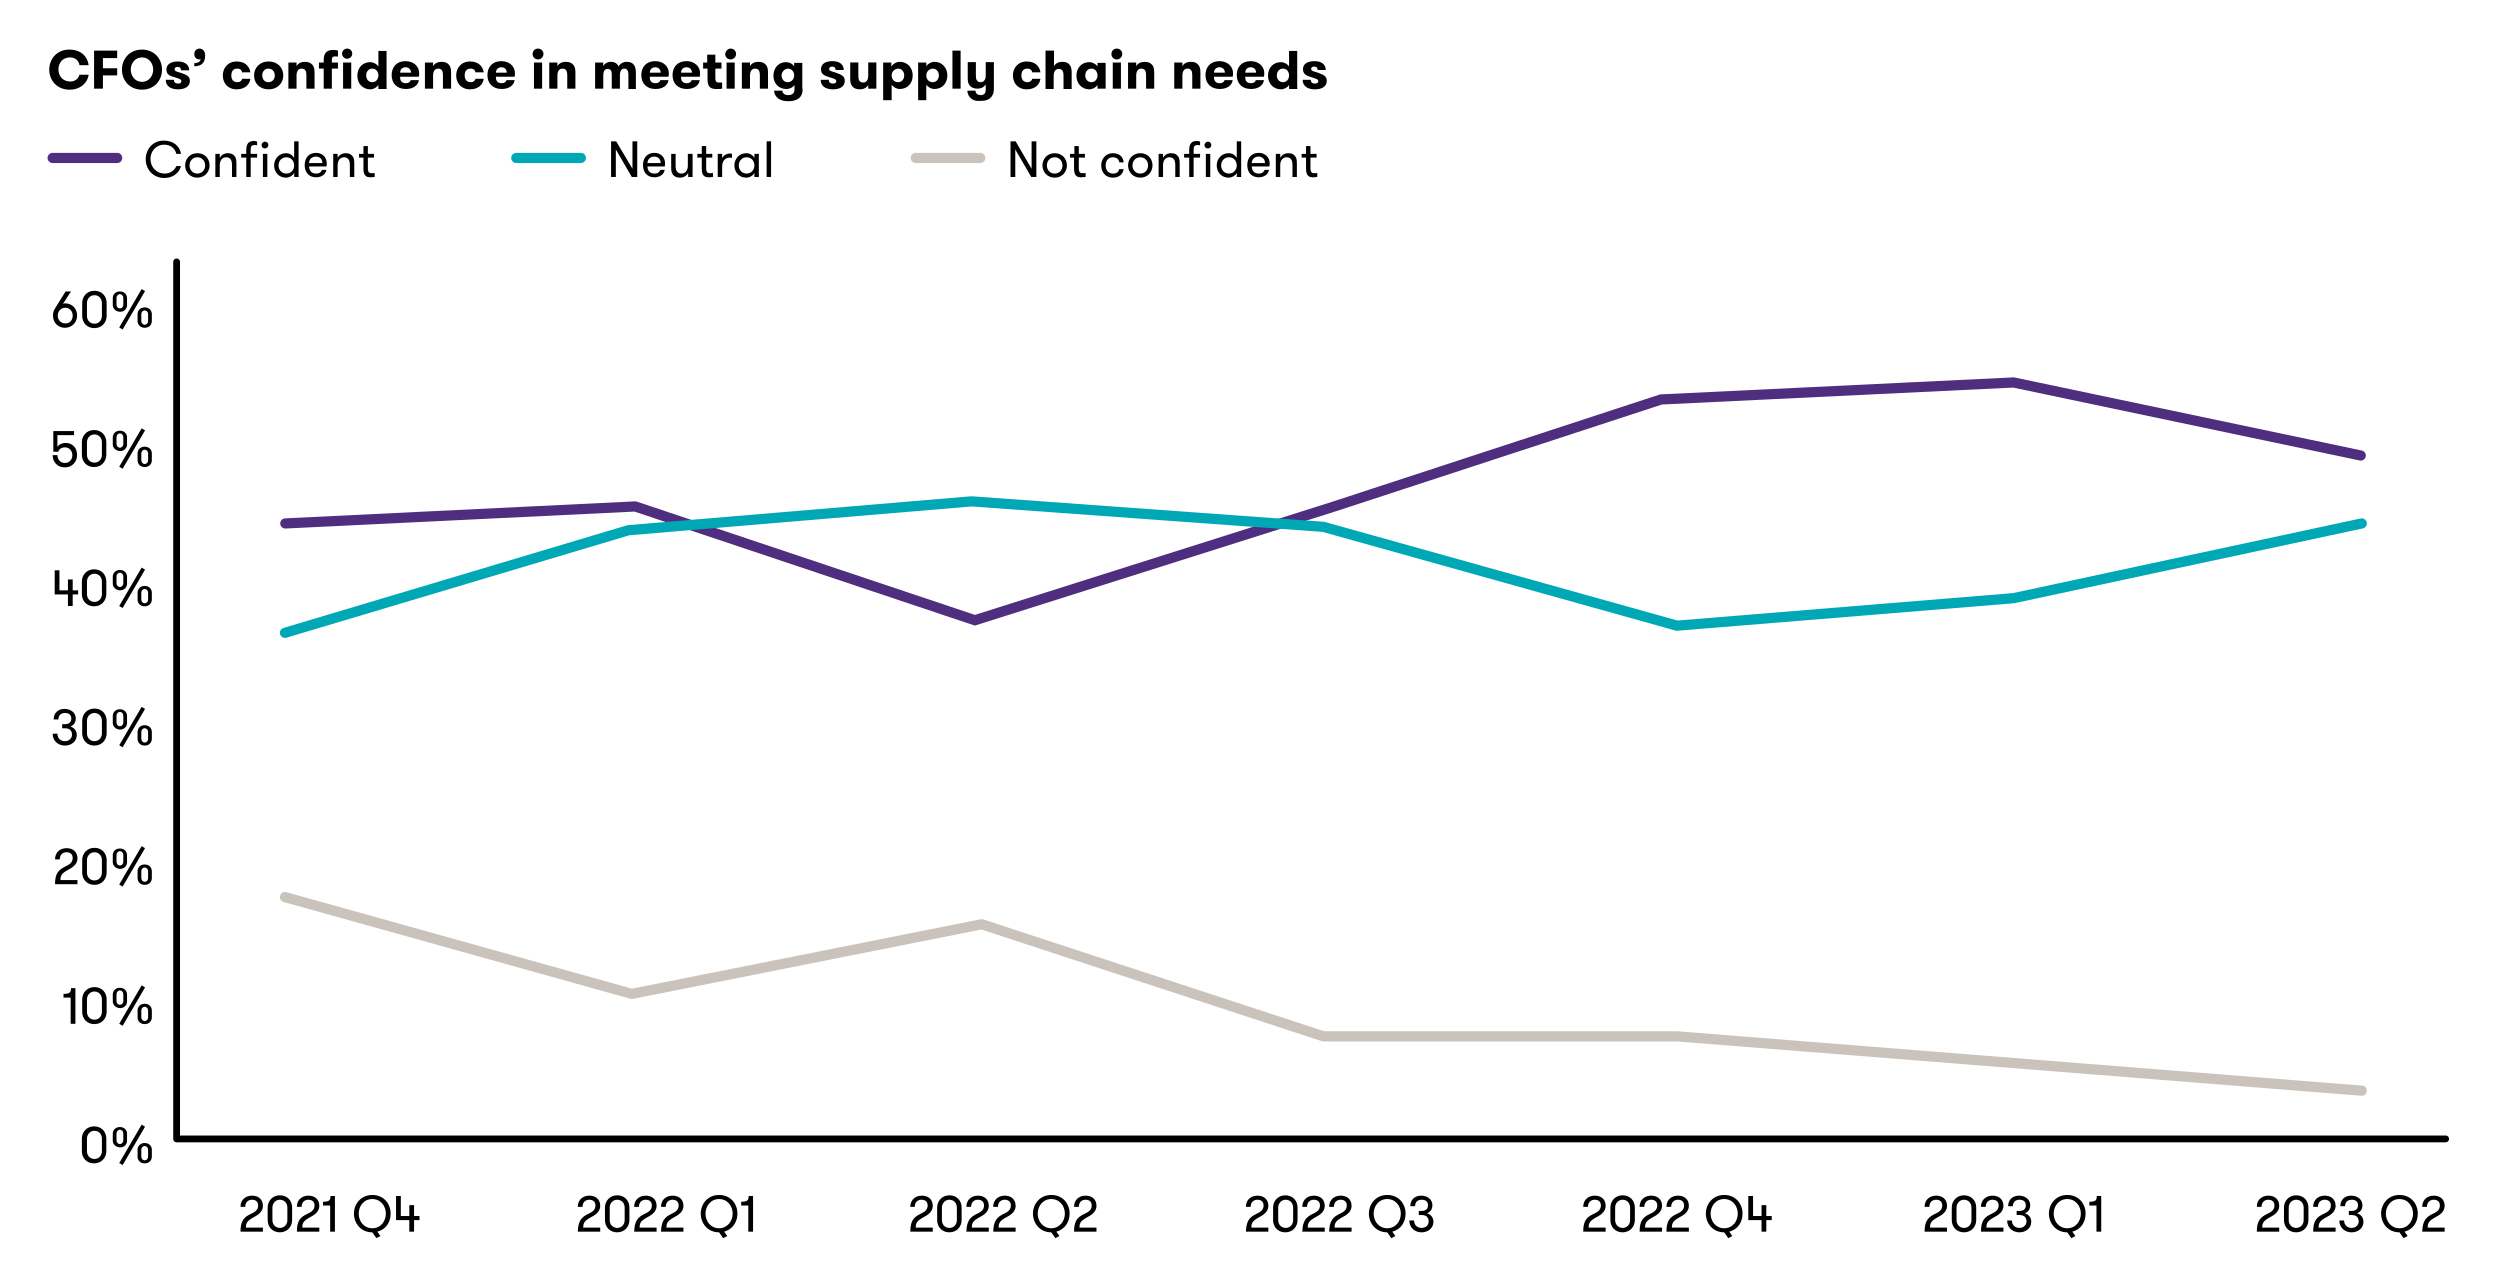 <?xml version="1.0" encoding="utf-8"?>
<!-- Generator: Adobe Illustrator 27.7.0, SVG Export Plug-In . SVG Version: 6.00 Build 0)  -->
<svg version="1.1" id="Layer_1" xmlns="http://www.w3.org/2000/svg" xmlns:xlink="http://www.w3.org/1999/xlink" x="0px" y="0px"
	 viewBox="0 0 736 379" style="enable-background:new 0 0 736 379;" xml:space="preserve">
<style type="text/css">
	.st0{fill:none;stroke:#000000;stroke-width:2;stroke-linecap:round;}
	.st1{fill:none;stroke:#4F2D7F;stroke-width:3;stroke-linecap:round;}
	.st2{fill:none;stroke:#00A7B5;stroke-width:3;stroke-linecap:round;}
	.st3{fill:none;stroke:#CAC3BC;stroke-width:3;stroke-linecap:round;}
</style>
<g>
	<g>
		<path d="M26.1,22.1c-0.4,2.4-2.5,4.3-5.6,4.3c-3.8,0-6-2.8-6-5.9c0-3.1,2.2-5.9,5.9-5.9c3.5,0,5.4,2.1,5.7,4.6h-2.7
			c-0.2-1.3-1.2-2.3-2.8-2.3c-2.2,0-3.4,1.7-3.4,3.5c0,2,1.3,3.6,3.5,3.6c1.3,0,2.4-0.8,2.7-2H26.1z"/>
		<path d="M30.3,17.1v3h4.2v2.1h-4.2v3.9h-2.6V14.9h6.8v2.2H30.3z"/>
		<path d="M35.9,20.5c0-3.1,2.2-5.9,5.9-5.9c3.7,0,5.9,2.8,5.9,5.9s-2.2,5.9-5.9,5.9C38.1,26.4,35.9,23.6,35.9,20.5z M45.1,20.5
			c0-1.8-1.2-3.6-3.3-3.6c-2,0-3.3,1.7-3.3,3.6c0,1.8,1.2,3.6,3.3,3.6C43.9,24.1,45.1,22.3,45.1,20.5z"/>
		<path d="M55.9,23.8c0,1.8-1.6,2.5-3.5,2.5c-2.2,0-3.6-1-3.6-2.8h2.4c0,0.8,0.5,1.1,1.2,1.1c0.6,0,1-0.2,1-0.7
			c0-0.6-0.6-0.7-2.1-1.2C50.1,22.4,49,22,49,20.5c0-1.6,1.3-2.4,3.4-2.4c2.2,0,3.3,1.1,3.3,2.6h-2.4c0-0.6-0.3-1-1-1
			c-0.5,0-0.9,0.2-0.9,0.7c0,0.6,0.7,0.7,2,1.1C54.7,22,55.9,22.3,55.9,23.8z"/>
		<path d="M58.7,14.3c1,0,1.7,0.8,1.7,2c0,2.3-1.2,3.2-3.2,3.2v-0.9c0.7,0,1.1-0.2,1.4-0.4c0.3-0.2,0.4-0.5,0.5-0.8
			c0,0-0.2,0.1-0.4,0.1c-0.9,0-1.5-0.7-1.5-1.5C57.2,14.9,57.9,14.3,58.7,14.3z"/>
		<path d="M71.3,21.4c-0.1-0.7-0.5-1.2-1.5-1.2c-1.2,0-1.7,0.9-1.7,2c0,1.1,0.5,2,1.8,2c0.8,0,1.2-0.4,1.4-1h2.4
			c-0.2,1.7-1.6,3.1-4,3.1c-2.7,0-4.1-1.9-4.1-4.1c0-2.1,1.4-4.1,4.1-4.1c2.6,0,3.8,1.6,4,3.2H71.3z"/>
		<path d="M74.8,22.2c0-2.2,1.6-4.1,4.3-4.1c2.7,0,4.3,1.9,4.3,4.1s-1.6,4.1-4.3,4.1C76.4,26.3,74.8,24.5,74.8,22.2z M80.9,22.2
			c0-1.1-0.7-2-1.9-2c-1.1,0-1.8,0.9-1.8,2c0,1.1,0.7,2,1.8,2C80.2,24.2,80.9,23.3,80.9,22.2z"/>
		<path d="M84.9,18.4h2.4v1.1c0.4-0.8,1.3-1.3,2.5-1.3c1,0,1.7,0.3,2.2,0.9c0.5,0.6,0.6,1.3,0.6,2.4v4.6h-2.4v-4
			c0-1.1-0.3-1.9-1.4-1.9c-1,0-1.5,0.8-1.5,2v3.9h-2.4V18.4z"/>
		<path d="M99.5,16.7c-0.3-0.1-0.5-0.1-0.8-0.1c-0.5,0-1,0.1-1,1v0.8h1.8v1.8h-1.8v5.9h-2.4v-5.9h-1.4v-1.8h1.4v-0.7
			c0-2.8,1.7-3,2.9-3c0.6,0,1.1,0.1,1.3,0.2V16.7z M102.2,14.3c0.9,0,1.5,0.7,1.5,1.5c0,0.8-0.7,1.5-1.5,1.5c-0.8,0-1.5-0.7-1.5-1.5
			C100.7,15,101.4,14.3,102.2,14.3z M101,18.4h2.4v7.7H101V18.4z"/>
	</g>
	<g>
		<path d="M111.4,25c-0.4,0.7-1.4,1.3-2.4,1.3c-2.2,0-3.8-1.7-3.8-4c0-2.3,1.5-4,3.8-4c1,0,2,0.6,2.4,1.3v-4.6h2.4v11.2h-2.4V25z
			 M111.4,22.2c0-1.1-0.7-2-1.8-2s-1.8,0.9-1.8,2c0,1.1,0.7,2,1.8,2S111.4,23.3,111.4,22.2z"/>
		<path d="M117.8,22.8c0,0.9,0.4,1.7,1.7,1.7c0.8,0,1.3-0.4,1.4-0.9h2.4c-0.2,1.5-1.6,2.6-3.8,2.6c-2.7,0-4.2-1.7-4.2-4.1
			c0-2.3,1.4-4.1,4.1-4.1c2.4,0,4,1.6,4,3.5c0,0.3,0,0.7-0.1,1.1H117.8z M117.8,21.4h3.2c0-1-0.7-1.6-1.6-1.6
			C118.5,19.8,117.8,20.4,117.8,21.4z"/>
		<path d="M125.1,18.4h2.4v1.1c0.4-0.8,1.3-1.3,2.5-1.3c1,0,1.7,0.3,2.2,0.9c0.5,0.6,0.6,1.3,0.6,2.4v4.6h-2.4v-4
			c0-1.1-0.3-1.9-1.4-1.9c-1,0-1.5,0.8-1.5,2v3.9h-2.4V18.4z"/>
		<path d="M140,21.4c-0.1-0.7-0.5-1.2-1.5-1.2c-1.2,0-1.7,0.9-1.7,2c0,1.1,0.5,2,1.8,2c0.8,0,1.2-0.4,1.4-1h2.4
			c-0.2,1.7-1.6,3.1-4,3.1c-2.7,0-4.1-1.9-4.1-4.1c0-2.1,1.4-4.1,4.1-4.1c2.6,0,3.8,1.6,4,3.2H140z"/>
		<path d="M146,22.8c0,0.9,0.4,1.7,1.7,1.7c0.8,0,1.3-0.4,1.4-0.9h2.4c-0.2,1.5-1.6,2.6-3.8,2.6c-2.7,0-4.2-1.7-4.2-4.1
			c0-2.3,1.4-4.1,4.1-4.1c2.4,0,4,1.6,4,3.5c0,0.3,0,0.7-0.1,1.1H146z M146,21.4h3.2c0-1-0.7-1.6-1.6-1.6
			C146.7,19.8,146,20.4,146,21.4z"/>
		<path d="M158.4,14.3c0.9,0,1.6,0.7,1.6,1.6c0,0.8-0.7,1.6-1.6,1.6c-0.9,0-1.6-0.7-1.6-1.6C156.8,15,157.5,14.3,158.4,14.3z
			 M157.2,18.4h2.4v7.7h-2.4V18.4z"/>
		<path d="M161.7,18.4h2.4v1.1c0.4-0.8,1.3-1.3,2.5-1.3c1,0,1.7,0.3,2.2,0.9c0.5,0.6,0.6,1.3,0.6,2.4v4.6H167v-4
			c0-1.1-0.3-1.9-1.4-1.9c-1,0-1.5,0.8-1.5,2v3.9h-2.4V18.4z"/>
		<path d="M185,26.1v-4.2c0-1-0.4-1.7-1.2-1.7c-0.7,0-1.3,0.5-1.3,2v3.9h-2.4v-4.2c0-1-0.3-1.6-1.2-1.6c-0.8,0-1.3,0.5-1.3,2v3.8
			h-2.4v-7.7h2.4v1.1c0.3-0.7,1.2-1.3,2.2-1.3c1.3,0,2,0.6,2.3,1.4c0.4-0.8,1.3-1.4,2.4-1.4c2.2,0,2.7,1.5,2.7,3.2v4.8H185z"/>
		<path d="M191.3,22.8c0,0.9,0.4,1.7,1.7,1.7c0.8,0,1.3-0.4,1.4-0.9h2.4c-0.2,1.5-1.6,2.6-3.8,2.6c-2.7,0-4.2-1.7-4.2-4.1
			c0-2.3,1.4-4.1,4.1-4.1c2.4,0,4,1.6,4,3.5c0,0.3,0,0.7-0.1,1.1H191.3z M191.3,21.4h3.2c0-1-0.7-1.6-1.6-1.6
			C192,19.8,191.3,20.4,191.3,21.4z"/>
		<path d="M200.5,22.8c0,0.9,0.4,1.7,1.7,1.7c0.8,0,1.3-0.4,1.4-0.9h2.4c-0.2,1.5-1.6,2.6-3.8,2.6c-2.7,0-4.2-1.7-4.2-4.1
			c0-2.3,1.4-4.1,4.1-4.1c2.4,0,4,1.6,4,3.5c0,0.3,0,0.7-0.1,1.1H200.5z M200.5,21.4h3.2c0-1-0.7-1.6-1.6-1.6
			C201.2,19.8,200.5,20.4,200.5,21.4z"/>
		<path d="M212.6,26.1c-0.4,0.1-0.9,0.1-1.6,0.1c-1.2,0-2.7-0.1-2.7-2.7v-3.3H207v-1.8h1.2v-2.3h2.4v2.3h1.8v1.8h-1.8V23
			c0,1.1,0.4,1.3,1.1,1.3c0.3,0,0.7,0,0.9,0V26.1z"/>
		<path d="M215.1,14.3c0.9,0,1.6,0.7,1.6,1.6c0,0.8-0.7,1.6-1.6,1.6c-0.9,0-1.6-0.7-1.6-1.6C213.6,15,214.3,14.3,215.1,14.3z
			 M213.9,18.4h2.4v7.7h-2.4V18.4z"/>
		<path d="M218.4,18.4h2.4v1.1c0.4-0.8,1.3-1.3,2.5-1.3c1,0,1.7,0.3,2.2,0.9c0.5,0.6,0.6,1.3,0.6,2.4v4.6h-2.4v-4
			c0-1.1-0.3-1.9-1.4-1.9c-1,0-1.5,0.8-1.5,2v3.9h-2.4V18.4z"/>
		<path d="M236.3,26.1c0,1.4-0.4,2.3-1.2,2.9c-0.7,0.5-1.7,0.8-3.1,0.8c-1.4,0-2.4-0.4-3-0.9c-0.7-0.6-1.1-1.4-1.1-2.2h2.4
			c0.1,0.7,0.6,1.3,1.7,1.3c1.2,0,1.9-0.5,1.9-1.7v-1.3c-0.4,0.7-1.4,1.2-2.4,1.2c-2.2,0-3.8-1.6-3.8-3.9c0-2.3,1.5-4,3.7-4
			c1,0,2,0.5,2.4,1.3v-1.1h2.4V26.1z M230.1,22.2c0,1.1,0.7,2,1.8,2c1.1,0,1.9-0.9,1.9-2c0-1.1-0.7-2-1.9-2
			C230.9,20.3,230.1,21.2,230.1,22.2z"/>
		<path d="M248.7,23.8c0,1.8-1.6,2.5-3.5,2.5c-2.2,0-3.6-1-3.6-2.8h2.4c0,0.8,0.5,1.1,1.2,1.1c0.6,0,1-0.2,1-0.7
			c0-0.6-0.6-0.7-2.1-1.2c-1.3-0.4-2.4-0.8-2.4-2.3c0-1.6,1.3-2.4,3.4-2.4c2.2,0,3.3,1.1,3.3,2.6h-2.4c0-0.6-0.3-1-1-1
			c-0.5,0-0.9,0.2-0.9,0.7c0,0.6,0.7,0.7,2,1.1C247.6,22,248.7,22.3,248.7,23.8z"/>
		<path d="M258,18.4v7.7h-2.4V25c-0.4,0.8-1.3,1.3-2.5,1.3c-1,0-1.7-0.3-2.2-0.9c-0.5-0.6-0.6-1.3-0.6-2.4v-4.6h2.4v4
			c0,1.1,0.3,1.9,1.4,1.9c1,0,1.5-0.8,1.5-2v-3.9H258z"/>
		<path d="M262.5,19.5c0.4-0.7,1.4-1.3,2.4-1.3c2.2,0,3.8,1.7,3.8,4c0,2.3-1.5,4-3.8,4c-1,0-2-0.6-2.4-1.3v4.6H260V18.4h2.4V19.5z
			 M262.5,22.2c0,1.1,0.7,2,1.9,2c1.1,0,1.8-0.9,1.8-2c0-1.1-0.7-2-1.8-2C263.2,20.3,262.5,21.2,262.5,22.2z"/>
		<path d="M272.7,19.5c0.4-0.7,1.4-1.3,2.4-1.3c2.2,0,3.8,1.7,3.8,4c0,2.3-1.5,4-3.8,4c-1,0-2-0.6-2.4-1.3v4.6h-2.4V18.4h2.4V19.5z
			 M272.7,22.2c0,1.1,0.7,2,1.9,2c1.1,0,1.8-0.9,1.8-2c0-1.1-0.7-2-1.8-2C273.4,20.3,272.7,21.2,272.7,22.2z"/>
		<path d="M280.4,14.9h2.4v11.2h-2.4V14.9z"/>
		<path d="M285.9,29c-0.6-0.5-1.1-1.3-1.1-2.3h2.4c0,0.9,0.7,1.3,1.5,1.3c0.9,0,1.5-0.4,1.5-1.6v-1.6c-0.4,0.8-1.3,1.3-2.5,1.3
			c-1,0-1.8-0.4-2.2-0.9c-0.5-0.6-0.6-1.3-0.6-2.4v-4.5h2.4v4c0,1.1,0.3,1.9,1.4,1.9c1,0,1.5-0.8,1.5-2v-3.9h2.4v7.9
			c0,1.2-0.4,2.1-1.1,2.7c-0.7,0.6-1.6,0.8-2.9,0.8C287.5,29.8,286.6,29.6,285.9,29z"/>
		<path d="M303.9,21.4c-0.1-0.7-0.5-1.2-1.5-1.2c-1.2,0-1.7,0.9-1.7,2c0,1.1,0.5,2,1.8,2c0.8,0,1.2-0.4,1.4-1h2.4
			c-0.2,1.7-1.6,3.1-4,3.1c-2.7,0-4.1-1.9-4.1-4.1c0-2.1,1.4-4.1,4.1-4.1c2.6,0,3.8,1.6,4,3.2H303.9z"/>
		<path d="M307.9,14.9h2.4v4.6c0.4-0.8,1.3-1.3,2.5-1.3c1,0,1.7,0.3,2.1,0.9c0.5,0.6,0.6,1.4,0.6,2.5v4.6h-2.4v-4
			c0-1.1-0.3-1.9-1.4-1.9c-1,0-1.5,0.8-1.5,2v3.9h-2.4V14.9z"/>
		<path d="M325.5,18.4v7.7h-2.4V25c-0.4,0.7-1.4,1.3-2.4,1.3c-2.2,0-3.8-1.7-3.8-4c0-2.3,1.5-4,3.8-4c1,0,2,0.6,2.4,1.3v-1.1H325.5z
			 M323.1,22.2c0-1.1-0.7-2-1.8-2s-1.8,0.9-1.8,2c0,1.1,0.7,2,1.8,2S323.1,23.3,323.1,22.2z"/>
		<path d="M328.8,14.3c0.9,0,1.6,0.7,1.6,1.6c0,0.8-0.7,1.6-1.6,1.6c-0.9,0-1.6-0.7-1.6-1.6C327.2,15,327.9,14.3,328.8,14.3z
			 M327.6,18.4h2.4v7.7h-2.4V18.4z"/>
		<path d="M332.1,18.4h2.4v1.1c0.4-0.8,1.3-1.3,2.5-1.3c1,0,1.7,0.3,2.2,0.9c0.5,0.6,0.6,1.3,0.6,2.4v4.6h-2.4v-4
			c0-1.1-0.3-1.9-1.4-1.9c-1,0-1.5,0.8-1.5,2v3.9h-2.4V18.4z"/>
		<path d="M345.7,18.4h2.4v1.1c0.4-0.8,1.3-1.3,2.5-1.3c1,0,1.7,0.3,2.2,0.9c0.5,0.6,0.6,1.3,0.6,2.4v4.6H351v-4
			c0-1.1-0.3-1.9-1.4-1.9c-1,0-1.5,0.8-1.5,2v3.9h-2.4V18.4z"/>
		<path d="M357.4,22.8c0,0.9,0.4,1.7,1.7,1.7c0.8,0,1.3-0.4,1.4-0.9h2.4c-0.2,1.5-1.6,2.6-3.8,2.6c-2.7,0-4.2-1.7-4.2-4.1
			c0-2.3,1.4-4.1,4.1-4.1c2.4,0,4,1.6,4,3.5c0,0.3,0,0.7-0.1,1.1H357.4z M357.4,21.4h3.2c0-1-0.7-1.6-1.6-1.6
			C358.1,19.8,357.4,20.4,357.4,21.4z"/>
		<path d="M366.6,22.8c0,0.9,0.4,1.7,1.7,1.7c0.8,0,1.3-0.4,1.4-0.9h2.4c-0.2,1.5-1.6,2.6-3.8,2.6c-2.7,0-4.2-1.7-4.2-4.1
			c0-2.3,1.4-4.1,4.1-4.1c2.4,0,4,1.6,4,3.5c0,0.3,0,0.7-0.1,1.1H366.6z M366.6,21.4h3.2c0-1-0.7-1.6-1.6-1.6
			C367.3,19.8,366.6,20.4,366.6,21.4z"/>
		<path d="M379.5,25c-0.4,0.7-1.4,1.3-2.4,1.3c-2.2,0-3.8-1.7-3.8-4c0-2.3,1.5-4,3.8-4c1,0,2,0.6,2.4,1.3v-4.6h2.4v11.2h-2.4V25z
			 M379.5,22.2c0-1.1-0.7-2-1.8-2s-1.8,0.9-1.8,2c0,1.1,0.7,2,1.8,2S379.5,23.3,379.5,22.2z"/>
		<path d="M390.6,23.8c0,1.8-1.6,2.5-3.5,2.5c-2.2,0-3.6-1-3.6-2.8h2.4c0,0.8,0.5,1.1,1.2,1.1c0.6,0,1-0.2,1-0.7
			c0-0.6-0.6-0.7-2.1-1.2c-1.3-0.4-2.4-0.8-2.4-2.3c0-1.6,1.3-2.4,3.4-2.4c2.2,0,3.3,1.1,3.3,2.6h-2.4c0-0.6-0.3-1-1-1
			c-0.5,0-0.9,0.2-0.9,0.7c0,0.6,0.7,0.7,2,1.1C389.5,22,390.6,22.3,390.6,23.8z"/>
	</g>
	<g>
		<path d="M53.3,48.9c-0.5,2-2.4,3.5-4.9,3.5c-3.4,0-5.5-2.6-5.5-5.5c0-2.9,2-5.5,5.3-5.5c3,0,4.7,1.7,5.1,3.9h-1.4
			c-0.3-1.5-1.6-2.7-3.5-2.7c-2.6,0-4.1,2-4.1,4.2c0,2.3,1.6,4.3,4.3,4.3c1.4,0,2.8-0.9,3.3-2.2H53.3z"/>
		<path d="M54.5,48.7c0-1.9,1.4-3.6,3.6-3.6c2.2,0,3.6,1.6,3.6,3.6c0,1.9-1.4,3.6-3.6,3.6C55.9,52.3,54.5,50.6,54.5,48.7z
			 M60.4,48.7c0-1.3-0.9-2.4-2.3-2.4c-1.4,0-2.3,1.1-2.3,2.4c0,1.3,0.9,2.4,2.3,2.4C59.5,51.1,60.4,50,60.4,48.7z"/>
		<path d="M63.4,45.3h1.3v1.2c0.4-0.8,1.2-1.4,2.4-1.4c0.9,0,1.6,0.3,2,0.9c0.4,0.5,0.5,1.1,0.5,2.1v4h-1.3v-3.6
			c0-1.3-0.5-2.2-1.7-2.2c-1.3,0-1.9,1.1-1.9,2.3v3.5h-1.3V45.3z"/>
		<path d="M75.8,42.8c-0.2-0.1-0.5-0.1-0.8-0.1c-0.6,0-1.2,0.1-1.2,1.3v1.3h1.9v1.1h-1.9v5.7h-1.3v-5.7h-1.5v-1.1h1.5v-1.2
			c0-2.5,1.5-2.6,2.3-2.6c0.4,0,0.7,0.1,0.9,0.2V42.8z M78,41.7c0.6,0,1,0.4,1,1c0,0.6-0.5,1-1,1c-0.6,0-1-0.4-1-1
			C77,42.2,77.5,41.7,78,41.7z M77.4,45.3h1.3v6.8h-1.3V45.3z"/>
	</g>
	<g>
		<path d="M86.6,50.9c-0.4,0.8-1.4,1.4-2.4,1.4c-2.1,0-3.5-1.6-3.5-3.6c0-1.9,1.4-3.6,3.5-3.6c1,0,1.9,0.5,2.4,1.4v-4.9h1.3v10.5
			h-1.3V50.9z M86.6,48.7c0-1.3-0.9-2.4-2.3-2.4c-1.4,0-2.3,1.1-2.3,2.4c0,1.3,0.9,2.4,2.3,2.4C85.7,51.1,86.6,50,86.6,48.7z"/>
		<path d="M91,49c0.1,1.2,0.6,2.1,2.1,2.1c1,0,1.5-0.5,1.7-1.1h1.3c-0.2,1.2-1.3,2.2-3,2.2c-2.3,0-3.4-1.6-3.4-3.6
			c0-2.1,1.2-3.6,3.4-3.6c1.8,0,3.1,1.3,3.1,3.1c0,0.2,0,0.5-0.1,0.9H91z M91,48h3.9c0-1.2-0.8-1.9-1.9-1.9C91.9,46.1,91,46.8,91,48
			z"/>
		<path d="M98.1,45.3h1.3v1.2c0.4-0.8,1.2-1.4,2.4-1.4c0.9,0,1.6,0.3,2,0.9c0.4,0.5,0.5,1.1,0.5,2.1v4h-1.3v-3.6
			c0-1.3-0.5-2.2-1.7-2.2c-1.3,0-1.9,1.1-1.9,2.3v3.5h-1.3V45.3z"/>
		<path d="M110.3,52.1c-0.3,0-0.7,0.1-1.2,0.1c-0.8,0-2.1-0.1-2.1-2.4v-3.4h-1.3v-1.1h1.3V43h1.3v2.3h1.8v1.1h-1.8v3.1
			c0,1.3,0.5,1.5,1.1,1.5c0.3,0,0.7,0,0.9-0.1V52.1z"/>
	</g>
	<g>
		<path d="M186.2,49.7v-8.1h1.4v10.5H186l-4.7-8.1v8.1h-1.4V41.6h1.5L186.2,49.7z"/>
		<path d="M190.6,49c0.1,1.2,0.6,2.1,2.1,2.1c1,0,1.5-0.5,1.7-1.1h1.3c-0.2,1.2-1.3,2.2-3,2.2c-2.3,0-3.4-1.6-3.4-3.6
			c0-2.1,1.2-3.6,3.4-3.6c1.8,0,3.1,1.3,3.1,3.1c0,0.2,0,0.5-0.1,0.9H190.6z M190.6,48h3.9c0-1.2-0.8-1.9-1.9-1.9
			C191.5,46.1,190.7,46.8,190.6,48z"/>
		<path d="M203.9,45.3v6.8h-1.3v-1.2c-0.4,0.8-1.3,1.4-2.4,1.4c-0.9,0-1.7-0.3-2.1-0.9c-0.4-0.5-0.5-1.1-0.5-2.1v-4h1.3v3.6
			c0,1.3,0.5,2.2,1.7,2.2c1.3,0,1.9-1.1,1.9-2.3v-3.5H203.9z"/>
		<path d="M209.9,52.1c-0.3,0-0.7,0.1-1.2,0.1c-0.8,0-2.1-0.1-2.1-2.4v-3.4h-1.3v-1.1h1.3V43h1.3v2.3h1.8v1.1h-1.8v3.1
			c0,1.3,0.5,1.5,1.1,1.5c0.3,0,0.7,0,0.9-0.1V52.1z"/>
		<path d="M215.5,46.5c-0.3-0.1-0.4-0.1-0.6-0.1c-1.5,0-2.3,1.1-2.3,2.7v3h-1.3v-6.8h1.3v1.3c0.4-0.9,1.3-1.4,2.3-1.4
			c0.3,0,0.5,0,0.6,0.1V46.5z"/>
		<path d="M223.4,45.3v6.8h-1.3v-1.2c-0.4,0.8-1.4,1.4-2.4,1.4c-2.1,0-3.5-1.6-3.5-3.6c0-1.9,1.4-3.6,3.5-3.6c1,0,1.9,0.5,2.4,1.4
			v-1.2H223.4z M222.1,48.7c0-1.3-0.9-2.4-2.3-2.4c-1.4,0-2.3,1.1-2.3,2.4c0,1.3,0.9,2.4,2.3,2.4C221.2,51.1,222.1,50,222.1,48.7z"
			/>
		<path d="M225.7,41.6h1.3v10.5h-1.3V41.6z"/>
	</g>
	<g>
		<path d="M303.7,49.7v-8.1h1.4v10.5h-1.5l-4.7-8.1v8.1h-1.4V41.6h1.5L303.7,49.7z"/>
		<path d="M306.9,48.7c0-1.9,1.4-3.6,3.6-3.6c2.2,0,3.6,1.6,3.6,3.6c0,1.9-1.4,3.6-3.6,3.6C308.3,52.3,306.9,50.6,306.9,48.7z
			 M312.8,48.7c0-1.3-0.9-2.4-2.3-2.4c-1.4,0-2.3,1.1-2.3,2.4c0,1.3,0.9,2.4,2.3,2.4C311.9,51.1,312.8,50,312.8,48.7z"/>
		<path d="M319.5,52.1c-0.3,0-0.7,0.1-1.2,0.1c-0.8,0-2.1-0.1-2.1-2.4v-3.4H315v-1.1h1.3V43h1.3v2.3h1.8v1.1h-1.8v3.1
			c0,1.3,0.5,1.5,1.1,1.5c0.3,0,0.7,0,0.9-0.1V52.1z"/>
		<path d="M329.5,47.8c-0.1-0.8-0.6-1.5-1.9-1.5c-1.4,0-2.1,1.1-2.1,2.4c0,1.3,0.7,2.4,2.2,2.4c1.1,0,1.6-0.5,1.8-1.3h1.3
			c-0.2,1.4-1.2,2.5-3.2,2.5c-2.2,0-3.4-1.7-3.4-3.6c0-1.8,1.2-3.6,3.4-3.6c2.2,0,3.1,1.3,3.2,2.7H329.5z"/>
		<path d="M332.1,48.7c0-1.9,1.4-3.6,3.6-3.6c2.2,0,3.6,1.6,3.6,3.6c0,1.9-1.4,3.6-3.6,3.6C333.5,52.3,332.1,50.6,332.1,48.7z
			 M338,48.7c0-1.3-0.9-2.4-2.3-2.4c-1.4,0-2.3,1.1-2.3,2.4c0,1.3,0.9,2.4,2.3,2.4C337.1,51.1,338,50,338,48.7z"/>
		<path d="M341.1,45.3h1.3v1.2c0.4-0.8,1.2-1.4,2.4-1.4c0.9,0,1.6,0.3,2,0.9c0.4,0.5,0.5,1.1,0.5,2.1v4H346v-3.6
			c0-1.3-0.5-2.2-1.7-2.2c-1.3,0-1.9,1.1-1.9,2.3v3.5h-1.3V45.3z"/>
		<path d="M353.4,42.8c-0.2-0.1-0.5-0.1-0.8-0.1c-0.6,0-1.2,0.1-1.2,1.3v1.3h1.9v1.1h-1.9v5.7h-1.3v-5.7h-1.5v-1.1h1.5v-1.2
			c0-2.5,1.5-2.6,2.3-2.6c0.4,0,0.7,0.1,0.9,0.2V42.8z M355.6,41.7c0.6,0,1,0.4,1,1c0,0.6-0.5,1-1,1c-0.6,0-1-0.4-1-1
			C354.6,42.2,355.1,41.7,355.6,41.7z M355,45.3h1.3v6.8H355V45.3z"/>
	</g>
	<g>
		<path d="M364.1,50.9c-0.4,0.8-1.4,1.4-2.4,1.4c-2.1,0-3.5-1.6-3.5-3.6c0-1.9,1.4-3.6,3.5-3.6c1,0,1.9,0.5,2.4,1.4v-4.9h1.3v10.5
			h-1.3V50.9z M364.1,48.7c0-1.3-0.9-2.4-2.3-2.4c-1.4,0-2.3,1.1-2.3,2.4c0,1.3,0.9,2.4,2.3,2.4C363.2,51.1,364.1,50,364.1,48.7z"/>
		<path d="M368.5,49c0.1,1.2,0.6,2.1,2.1,2.1c1,0,1.5-0.5,1.7-1.1h1.3c-0.2,1.2-1.3,2.2-3,2.2c-2.3,0-3.4-1.6-3.4-3.6
			c0-2.1,1.2-3.6,3.4-3.6c1.8,0,3.2,1.3,3.2,3.1c0,0.2,0,0.5-0.1,0.9H368.5z M368.5,48h3.9c0-1.2-0.8-1.9-1.9-1.9
			C369.4,46.1,368.6,46.8,368.5,48z"/>
		<path d="M375.6,45.3h1.3v1.2c0.4-0.8,1.2-1.4,2.4-1.4c0.9,0,1.6,0.3,2,0.9c0.4,0.5,0.5,1.1,0.5,2.1v4h-1.3v-3.6
			c0-1.3-0.5-2.2-1.7-2.2c-1.3,0-1.9,1.1-1.9,2.3v3.5h-1.3V45.3z"/>
		<path d="M387.8,52.1c-0.3,0-0.7,0.1-1.2,0.1c-0.8,0-2.1-0.1-2.1-2.4v-3.4h-1.3v-1.1h1.3V43h1.3v2.3h1.8v1.1h-1.8v3.1
			c0,1.3,0.5,1.5,1.1,1.5c0.3,0,0.7,0,0.9-0.1V52.1z"/>
	</g>
	<g>
		<path d="M73.8,357.4c1.1-0.5,2.2-1.1,2.2-2.5c0-1.1-0.7-1.7-1.8-1.7c-1.1,0-2,0.7-2,2.1h-1.4c0-2.1,1.5-3.3,3.4-3.3
			c1.9,0,3.2,1.1,3.2,3c0,2-1.9,2.9-2.8,3.4c-1.8,1-2.2,1.6-2.2,3h5v1.2h-6.6C70.8,359.3,71.9,358.3,73.8,357.4z"/>
		<path d="M78.8,355.5c0-1.9,1.4-3.6,3.6-3.6c2.2,0,3.6,1.6,3.6,3.6v3.7c0,1.9-1.4,3.6-3.6,3.6c-2.2,0-3.6-1.6-3.6-3.6V355.5z
			 M84.6,355.5c0-1.3-0.9-2.3-2.2-2.3c-1.3,0-2.2,1.1-2.2,2.3v3.7c0,1.3,0.9,2.3,2.2,2.3c1.4,0,2.2-1.1,2.2-2.3V355.5z"/>
		<path d="M90.4,357.4c1.1-0.5,2.2-1.1,2.2-2.5c0-1.1-0.7-1.7-1.8-1.7c-1.1,0-2,0.7-2,2.1h-1.4c0-2.1,1.5-3.3,3.4-3.3
			c1.9,0,3.2,1.1,3.2,3c0,2-1.9,2.9-2.8,3.4c-1.8,1-2.2,1.6-2.2,3h5v1.2h-6.6C87.4,359.3,88.5,358.3,90.4,357.4z"/>
		<path d="M95.1,353.8c1.9,0,2.2-0.5,2.2-1.7h1.3v10.5h-1.4v-7.7h-2.1V353.8z"/>
		<path d="M111.1,362.6l0.9,1.3l-1.2,0.6l-1.2-1.7c-3.4,0-5.4-2.7-5.4-5.5c0-2.8,2-5.5,5.4-5.5c3.4,0,5.4,2.6,5.4,5.5
			C115,359.9,113.5,362,111.1,362.6z M113.6,357.3c0-2.2-1.5-4.3-4-4.3c-2.5,0-4,2.1-4,4.3c0,2.2,1.5,4.3,4,4.3
			C112.1,361.6,113.6,359.5,113.6,357.3z"/>
		<path d="M120.5,359.2h-3.9v-7.1h1.4v5.9h2.5v-3.2h1.4v3.2h1.6v1.2h-1.6v3.4h-1.4V359.2z"/>
	</g>
	<g>
		<path d="M270.9,357.4c1.1-0.5,2.2-1.1,2.2-2.5c0-1.1-0.7-1.7-1.8-1.7c-1.1,0-2,0.7-2,2.1H268c0-2.1,1.5-3.3,3.4-3.3
			c1.9,0,3.2,1.1,3.2,3c0,2-1.9,2.9-2.8,3.4c-1.8,1-2.2,1.6-2.2,3h5v1.2H268C268,359.3,269.1,358.3,270.9,357.4z"/>
		<path d="M275.9,355.5c0-1.9,1.4-3.6,3.6-3.6c2.2,0,3.6,1.6,3.6,3.6v3.7c0,1.9-1.4,3.6-3.6,3.6c-2.2,0-3.6-1.6-3.6-3.6V355.5z
			 M281.7,355.5c0-1.3-0.9-2.3-2.2-2.3c-1.3,0-2.2,1.1-2.2,2.3v3.7c0,1.3,0.9,2.3,2.2,2.3c1.4,0,2.2-1.1,2.2-2.3V355.5z"/>
		<path d="M287.5,357.4c1.1-0.5,2.2-1.1,2.2-2.5c0-1.1-0.7-1.7-1.8-1.7c-1.1,0-2,0.7-2,2.1h-1.4c0-2.1,1.5-3.3,3.4-3.3
			c1.9,0,3.2,1.1,3.2,3c0,2-1.9,2.9-2.8,3.4c-1.8,1-2.2,1.6-2.2,3h5v1.2h-6.6C284.6,359.3,285.7,358.3,287.5,357.4z"/>
		<path d="M295.4,357.4c1.1-0.5,2.2-1.1,2.2-2.5c0-1.1-0.7-1.7-1.8-1.7c-1.1,0-2,0.7-2,2.1h-1.4c0-2.1,1.5-3.3,3.4-3.3
			c1.9,0,3.2,1.1,3.2,3c0,2-1.9,2.9-2.8,3.4c-1.8,1-2.2,1.6-2.2,3h5v1.2h-6.6C292.5,359.3,293.6,358.3,295.4,357.4z"/>
		<path d="M311,362.6l0.9,1.3l-1.2,0.6l-1.2-1.7c-3.4,0-5.4-2.7-5.4-5.5c0-2.8,2-5.5,5.4-5.5c3.4,0,5.4,2.6,5.4,5.5
			C314.9,359.9,313.3,362,311,362.6z M313.5,357.3c0-2.2-1.5-4.3-4-4.3c-2.5,0-4,2.1-4,4.3c0,2.2,1.5,4.3,4,4.3
			C311.9,361.6,313.5,359.5,313.5,357.3z"/>
		<path d="M319.2,357.4c1.1-0.5,2.2-1.1,2.2-2.5c0-1.1-0.7-1.7-1.8-1.7c-1.1,0-2,0.7-2,2.1h-1.4c0-2.1,1.5-3.3,3.4-3.3
			c1.9,0,3.2,1.1,3.2,3c0,2-1.9,2.9-2.8,3.4c-1.8,1-2.2,1.6-2.2,3h5v1.2h-6.6C316.2,359.3,317.3,358.3,319.2,357.4z"/>
	</g>
	<g>
		<path d="M369.8,357.4c1.1-0.5,2.2-1.1,2.2-2.5c0-1.1-0.7-1.7-1.8-1.7c-1.1,0-2,0.7-2,2.1h-1.4c0-2.1,1.5-3.3,3.4-3.3
			c1.9,0,3.2,1.1,3.2,3c0,2-1.9,2.9-2.8,3.4c-1.8,1-2.2,1.6-2.2,3h5v1.2h-6.6C366.9,359.3,368,358.3,369.8,357.4z"/>
		<path d="M374.8,355.5c0-1.9,1.4-3.6,3.6-3.6c2.2,0,3.6,1.6,3.6,3.6v3.7c0,1.9-1.4,3.6-3.6,3.6c-2.2,0-3.6-1.6-3.6-3.6V355.5z
			 M380.7,355.5c0-1.3-0.9-2.3-2.2-2.3c-1.3,0-2.2,1.1-2.2,2.3v3.7c0,1.3,0.9,2.3,2.2,2.3c1.4,0,2.2-1.1,2.2-2.3V355.5z"/>
		<path d="M386.4,357.4c1.1-0.5,2.2-1.1,2.2-2.5c0-1.1-0.7-1.7-1.8-1.7c-1.1,0-2,0.7-2,2.1h-1.4c0-2.1,1.5-3.3,3.4-3.3
			c1.9,0,3.2,1.1,3.2,3c0,2-1.9,2.9-2.8,3.4c-1.8,1-2.2,1.6-2.2,3h5v1.2h-6.6C383.5,359.3,384.6,358.3,386.4,357.4z"/>
		<path d="M394.3,357.4c1.1-0.5,2.2-1.1,2.2-2.5c0-1.1-0.7-1.7-1.8-1.7c-1.1,0-2,0.7-2,2.1h-1.4c0-2.1,1.5-3.3,3.4-3.3
			c1.9,0,3.2,1.1,3.2,3c0,2-1.9,2.9-2.8,3.4c-1.8,1-2.2,1.6-2.2,3h5v1.2h-6.6C391.4,359.3,392.5,358.3,394.3,357.4z"/>
		<path d="M409.9,362.6l0.9,1.3l-1.2,0.6l-1.2-1.7c-3.4,0-5.4-2.7-5.4-5.5c0-2.8,2-5.5,5.4-5.5c3.4,0,5.4,2.6,5.4,5.5
			C413.8,359.9,412.3,362,409.9,362.6z M412.4,357.3c0-2.2-1.5-4.3-4-4.3c-2.5,0-4,2.1-4,4.3c0,2.2,1.5,4.3,4,4.3
			C410.9,361.6,412.4,359.5,412.4,357.3z"/>
		<path d="M416.3,359.3c0,1.4,1,2.2,2.2,2.2c1.3,0,2.1-0.9,2.1-1.9c0-1.1-0.6-1.9-2.1-1.9h-0.8v-1.2h0.8c1.4,0,1.9-0.7,1.9-1.7
			c0-1-0.7-1.6-1.8-1.6c-1.4,0-2,0.8-2,1.9h-1.4c0-1.9,1.3-3.1,3.2-3.1c1.8,0,3.3,1.1,3.3,2.8c0,1.2-0.6,2-1.6,2.4
			c1.1,0.3,1.9,1.2,1.9,2.5c0,1.8-1.5,3.1-3.5,3.1c-1.9,0-3.6-1.3-3.6-3.5H416.3z"/>
	</g>
	<g>
		<path d="M469.1,357.4c1.1-0.5,2.2-1.1,2.2-2.5c0-1.1-0.7-1.7-1.8-1.7c-1.1,0-2,0.7-2,2.1h-1.4c0-2.1,1.5-3.3,3.4-3.3
			c1.9,0,3.2,1.1,3.2,3c0,2-1.9,2.9-2.8,3.4c-1.8,1-2.2,1.6-2.2,3h5v1.2h-6.6C466.1,359.3,467.2,358.3,469.1,357.4z"/>
		<path d="M474.1,355.5c0-1.9,1.4-3.6,3.6-3.6c2.2,0,3.6,1.6,3.6,3.6v3.7c0,1.9-1.4,3.6-3.6,3.6c-2.2,0-3.6-1.6-3.6-3.6V355.5z
			 M479.9,355.5c0-1.3-0.9-2.3-2.2-2.3c-1.3,0-2.2,1.1-2.2,2.3v3.7c0,1.3,0.9,2.3,2.2,2.3c1.4,0,2.2-1.1,2.2-2.3V355.5z"/>
		<path d="M485.7,357.4c1.1-0.5,2.2-1.1,2.2-2.5c0-1.1-0.7-1.7-1.8-1.7c-1.1,0-2,0.7-2,2.1h-1.4c0-2.1,1.5-3.3,3.4-3.3
			c1.9,0,3.2,1.1,3.2,3c0,2-1.9,2.9-2.8,3.4c-1.8,1-2.2,1.6-2.2,3h5v1.2h-6.6C482.7,359.3,483.8,358.3,485.7,357.4z"/>
		<path d="M493.6,357.4c1.1-0.5,2.2-1.1,2.2-2.5c0-1.1-0.7-1.7-1.8-1.7c-1.1,0-2,0.7-2,2.1h-1.4c0-2.1,1.5-3.3,3.4-3.3
			c1.9,0,3.2,1.1,3.2,3c0,2-1.9,2.9-2.8,3.4c-1.8,1-2.2,1.6-2.2,3h5v1.2h-6.6C490.6,359.3,491.7,358.3,493.6,357.4z"/>
		<path d="M509.1,362.6l0.9,1.3l-1.2,0.6l-1.2-1.7c-3.4,0-5.4-2.7-5.4-5.5c0-2.8,2-5.5,5.4-5.5c3.4,0,5.4,2.6,5.4,5.5
			C513,359.9,511.5,362,509.1,362.6z M511.6,357.3c0-2.2-1.5-4.3-4-4.3c-2.5,0-4,2.1-4,4.3c0,2.2,1.5,4.3,4,4.3
			C510.1,361.6,511.6,359.5,511.6,357.3z"/>
		<path d="M518.6,359.2h-3.9v-7.1h1.4v5.9h2.5v-3.2h1.4v3.2h1.6v1.2h-1.6v3.4h-1.4V359.2z"/>
	</g>
	<g>
		<path d="M569.6,357.4c1.1-0.5,2.2-1.1,2.2-2.5c0-1.1-0.7-1.7-1.8-1.7c-1.1,0-2,0.7-2,2.1h-1.4c0-2.1,1.5-3.3,3.4-3.3
			c1.9,0,3.2,1.1,3.2,3c0,2-1.9,2.9-2.8,3.4c-1.8,1-2.2,1.6-2.2,3h5v1.2h-6.6C566.6,359.3,567.8,358.3,569.6,357.4z"/>
		<path d="M574.6,355.5c0-1.9,1.4-3.6,3.6-3.6c2.2,0,3.6,1.6,3.6,3.6v3.7c0,1.9-1.4,3.6-3.6,3.6c-2.2,0-3.6-1.6-3.6-3.6V355.5z
			 M580.4,355.5c0-1.3-0.9-2.3-2.2-2.3c-1.3,0-2.2,1.1-2.2,2.3v3.7c0,1.3,0.9,2.3,2.2,2.3c1.4,0,2.2-1.1,2.2-2.3V355.5z"/>
		<path d="M586.2,357.4c1.1-0.5,2.2-1.1,2.2-2.5c0-1.1-0.7-1.7-1.8-1.7c-1.1,0-2,0.7-2,2.1h-1.4c0-2.1,1.5-3.3,3.4-3.3
			c1.9,0,3.2,1.1,3.2,3c0,2-1.9,2.9-2.8,3.4c-1.8,1-2.2,1.6-2.2,3h5v1.2h-6.6C583.2,359.3,584.3,358.3,586.2,357.4z"/>
		<path d="M592.3,359.3c0,1.4,1,2.2,2.2,2.2c1.3,0,2.1-0.9,2.1-1.9c0-1.1-0.6-1.9-2.1-1.9h-0.8v-1.2h0.8c1.4,0,1.9-0.7,1.9-1.7
			c0-1-0.7-1.6-1.8-1.6c-1.4,0-2,0.8-2,1.9h-1.4c0-1.9,1.3-3.1,3.2-3.1c1.8,0,3.3,1.1,3.3,2.8c0,1.2-0.6,2-1.6,2.4
			c1.1,0.3,1.9,1.2,1.9,2.5c0,1.8-1.5,3.1-3.5,3.1c-1.9,0-3.6-1.3-3.6-3.5H592.3z"/>
		<path d="M610.1,362.6l0.9,1.3l-1.2,0.6l-1.2-1.7c-3.4,0-5.4-2.7-5.4-5.5c0-2.8,2-5.5,5.4-5.5c3.4,0,5.4,2.6,5.4,5.5
			C614,359.9,612.5,362,610.1,362.6z M612.6,357.3c0-2.2-1.5-4.3-4-4.3c-2.5,0-4,2.1-4,4.3c0,2.2,1.5,4.3,4,4.3
			C611.1,361.6,612.6,359.5,612.6,357.3z"/>
		<path d="M615.1,353.8c1.9,0,2.2-0.5,2.2-1.7h1.3v10.5h-1.4v-7.7h-2.1V353.8z"/>
	</g>
	<g>
		<path d="M173.1,357.4c1.1-0.5,2.2-1.1,2.2-2.5c0-1.1-0.7-1.7-1.8-1.7c-1.1,0-2,0.7-2,2.1h-1.4c0-2.1,1.5-3.3,3.4-3.3
			c1.9,0,3.2,1.1,3.2,3c0,2-1.9,2.9-2.8,3.4c-1.8,1-2.2,1.6-2.2,3h5v1.2h-6.6C170.2,359.3,171.3,358.3,173.1,357.4z"/>
		<path d="M178.1,355.5c0-1.9,1.4-3.6,3.6-3.6c2.2,0,3.6,1.6,3.6,3.6v3.7c0,1.9-1.4,3.6-3.6,3.6c-2.2,0-3.6-1.6-3.6-3.6V355.5z
			 M183.9,355.5c0-1.3-0.9-2.3-2.2-2.3c-1.3,0-2.2,1.1-2.2,2.3v3.7c0,1.3,0.9,2.3,2.2,2.3c1.4,0,2.2-1.1,2.2-2.3V355.5z"/>
		<path d="M189.7,357.4c1.1-0.5,2.2-1.1,2.2-2.5c0-1.1-0.7-1.7-1.8-1.7c-1.1,0-2,0.7-2,2.1h-1.4c0-2.1,1.5-3.3,3.4-3.3
			c1.9,0,3.2,1.1,3.2,3c0,2-1.9,2.9-2.8,3.4c-1.8,1-2.2,1.6-2.2,3h5v1.2h-6.6C186.8,359.3,187.9,358.3,189.7,357.4z"/>
		<path d="M197.6,357.4c1.1-0.5,2.2-1.1,2.2-2.5c0-1.1-0.7-1.7-1.8-1.7c-1.1,0-2,0.7-2,2.1h-1.4c0-2.1,1.5-3.3,3.4-3.3
			c1.9,0,3.2,1.1,3.2,3c0,2-1.9,2.9-2.8,3.4c-1.8,1-2.2,1.6-2.2,3h5v1.2h-6.6C194.7,359.3,195.8,358.3,197.6,357.4z"/>
		<path d="M213.2,362.6l0.9,1.3l-1.2,0.6l-1.2-1.7c-3.4,0-5.4-2.7-5.4-5.5c0-2.8,2-5.5,5.4-5.5c3.4,0,5.4,2.6,5.4,5.5
			C217.1,359.9,215.5,362,213.2,362.6z M215.7,357.3c0-2.2-1.5-4.3-4-4.3c-2.5,0-4,2.1-4,4.3c0,2.2,1.5,4.3,4,4.3
			C214.1,361.6,215.7,359.5,215.7,357.3z"/>
		<path d="M218.2,353.8c1.9,0,2.2-0.5,2.2-1.7h1.3v10.5h-1.4v-7.7h-2.1V353.8z"/>
	</g>
	<g>
		<path d="M667.4,357.4c1.1-0.5,2.2-1.1,2.2-2.5c0-1.1-0.7-1.7-1.8-1.7c-1.1,0-2,0.7-2,2.1h-1.4c0-2.1,1.5-3.3,3.4-3.3
			c1.9,0,3.2,1.1,3.2,3c0,2-1.9,2.9-2.8,3.4c-1.8,1-2.2,1.6-2.2,3h5v1.2h-6.6C664.4,359.3,665.6,358.3,667.4,357.4z"/>
		<path d="M672.4,355.5c0-1.9,1.4-3.6,3.6-3.6c2.2,0,3.6,1.6,3.6,3.6v3.7c0,1.9-1.4,3.6-3.6,3.6c-2.2,0-3.6-1.6-3.6-3.6V355.5z
			 M678.2,355.5c0-1.3-0.9-2.3-2.2-2.3c-1.3,0-2.2,1.1-2.2,2.3v3.7c0,1.3,0.9,2.3,2.2,2.3c1.4,0,2.2-1.1,2.2-2.3V355.5z"/>
		<path d="M684,357.4c1.1-0.5,2.2-1.1,2.2-2.5c0-1.1-0.7-1.7-1.8-1.7c-1.1,0-2,0.7-2,2.1H681c0-2.1,1.5-3.3,3.4-3.3
			c1.9,0,3.2,1.1,3.2,3c0,2-1.9,2.9-2.8,3.4c-1.8,1-2.2,1.6-2.2,3h5v1.2H681C681,359.3,682.1,358.3,684,357.4z"/>
		<path d="M690.1,359.3c0,1.4,1,2.2,2.2,2.2c1.3,0,2.1-0.9,2.1-1.9c0-1.1-0.6-1.9-2.1-1.9h-0.8v-1.2h0.8c1.4,0,1.9-0.7,1.9-1.7
			c0-1-0.7-1.6-1.8-1.6c-1.4,0-2,0.8-2,1.9H689c0-1.9,1.3-3.1,3.2-3.1c1.8,0,3.3,1.1,3.3,2.8c0,1.2-0.6,2-1.6,2.4
			c1.1,0.3,1.9,1.2,1.9,2.5c0,1.8-1.5,3.1-3.5,3.1c-1.9,0-3.6-1.3-3.6-3.5H690.1z"/>
		<path d="M707.9,362.6l0.9,1.3l-1.2,0.6l-1.2-1.7c-3.4,0-5.4-2.7-5.4-5.5c0-2.8,2-5.5,5.4-5.5c3.4,0,5.4,2.6,5.4,5.5
			C711.8,359.9,710.3,362,707.9,362.6z M710.4,357.3c0-2.2-1.5-4.3-4-4.3c-2.5,0-4,2.1-4,4.3c0,2.2,1.5,4.3,4,4.3
			C708.9,361.6,710.4,359.5,710.4,357.3z"/>
		<path d="M716.1,357.4c1.1-0.5,2.2-1.1,2.2-2.5c0-1.1-0.7-1.7-1.8-1.7c-1.1,0-2,0.7-2,2.1h-1.4c0-2.1,1.5-3.3,3.4-3.3
			c1.9,0,3.2,1.1,3.2,3c0,2-1.9,2.9-2.8,3.4c-1.8,1-2.2,1.6-2.2,3h5v1.2h-6.6C713.2,359.3,714.3,358.3,716.1,357.4z"/>
	</g>
	<g>
		<path d="M15.6,92.9c0-0.8,0.2-1.5,0.6-2.1l3.1-5h1.6l-2.4,3.7c0.1-0.1,0.4-0.2,0.6-0.2c2.2,0,3.6,1.6,3.6,3.6
			c0,1.9-1.4,3.6-3.6,3.6C17,96.5,15.6,94.9,15.6,92.9z M21.4,92.9c0-1.3-0.9-2.3-2.2-2.3c-1.3,0-2.2,1.1-2.2,2.3
			c0,1.3,0.9,2.3,2.2,2.3C20.6,95.3,21.4,94.2,21.4,92.9z"/>
		<path d="M24.2,89.2c0-1.9,1.4-3.6,3.6-3.6c2.2,0,3.6,1.6,3.6,3.6V93c0,1.9-1.4,3.6-3.6,3.6c-2.2,0-3.6-1.6-3.6-3.6V89.2z M30,89.2
			c0-1.3-0.9-2.3-2.2-2.3c-1.3,0-2.2,1.1-2.2,2.3V93c0,1.3,0.9,2.3,2.2,2.3c1.4,0,2.2-1.1,2.2-2.3V89.2z"/>
		<path d="M33.2,89.8v-2c0-1.1,0.8-2,2.1-2s2.1,0.9,2.1,2v2c0,1.1-0.8,2-2.1,2C34,91.7,33.2,90.8,33.2,89.8z M36.3,87.7
			c0-0.6-0.4-1.1-1-1.1s-1,0.5-1,1.1v2c0,0.6,0.4,1.1,1,1.1s1-0.5,1-1.1V87.7z M35.1,96.4l1,0.6l6.6-11.3l-1-0.6L35.1,96.4z
			 M44.7,92.5c0-1.1-0.8-2-2.1-2s-2.1,0.9-2.1,2v2c0,1.1,0.8,2,2.1,2c1.3,0,2.1-0.9,2.1-2V92.5z M41.6,94.5v-2c0-0.6,0.4-1.1,1-1.1
			s1,0.5,1,1.1v2c0,0.6-0.4,1.1-1,1.1S41.6,95.1,41.6,94.5z"/>
	</g>
	<g>
		<path d="M15.6,126.9h6.2v1.2h-4.9v3.5c0.4-0.8,1.5-1.2,2.4-1.2c2.2,0,3.4,1.6,3.4,3.6c0,1.9-1.4,3.6-3.6,3.6
			c-2.2,0-3.6-1.6-3.6-3.6h1.4c0,1.3,0.9,2.3,2.2,2.3c1.4,0,2.2-1.1,2.2-2.3c0-1.3-0.9-2.3-2.2-2.3c-0.9,0-1.6,0.4-2,1.3h-1.4V126.9
			z"/>
		<path d="M24.1,130.2c0-1.9,1.4-3.6,3.6-3.6c2.2,0,3.6,1.6,3.6,3.6v3.7c0,1.9-1.4,3.6-3.6,3.6c-2.2,0-3.6-1.6-3.6-3.6V130.2z
			 M30,130.2c0-1.3-0.9-2.3-2.2-2.3c-1.3,0-2.2,1.1-2.2,2.3v3.7c0,1.3,0.9,2.3,2.2,2.3c1.4,0,2.2-1.1,2.2-2.3V130.2z"/>
		<path d="M33.2,130.8v-2c0-1.1,0.8-2,2.1-2s2.1,0.9,2.1,2v2c0,1.1-0.8,2-2.1,2C34,132.7,33.2,131.8,33.2,130.8z M36.3,128.7
			c0-0.6-0.4-1.1-1-1.1s-1,0.5-1,1.1v2c0,0.6,0.4,1.1,1,1.1s1-0.5,1-1.1V128.7z M35.1,137.4l1,0.6l6.6-11.3l-1-0.6L35.1,137.4z
			 M44.7,133.5c0-1.1-0.8-2-2.1-2s-2.1,0.9-2.1,2v2c0,1.1,0.8,2,2.1,2c1.3,0,2.1-0.9,2.1-2V133.5z M41.6,135.5v-2
			c0-0.6,0.4-1.1,1-1.1s1,0.5,1,1.1v2c0,0.6-0.4,1.1-1,1.1S41.6,136.1,41.6,135.5z"/>
	</g>
	<g>
		<path d="M20,175h-3.9v-7.1h1.4v5.9H20v-3.2h1.4v3.2H23v1.2h-1.6v3.4H20V175z"/>
		<path d="M24.1,171.2c0-1.9,1.4-3.6,3.6-3.6c2.2,0,3.6,1.6,3.6,3.6v3.7c0,1.9-1.4,3.6-3.6,3.6c-2.2,0-3.6-1.6-3.6-3.6V171.2z
			 M30,171.2c0-1.3-0.9-2.3-2.2-2.3c-1.3,0-2.2,1.1-2.2,2.3v3.7c0,1.3,0.9,2.3,2.2,2.3c1.4,0,2.2-1.1,2.2-2.3V171.2z"/>
		<path d="M33.2,171.8v-2c0-1.1,0.8-2,2.1-2s2.1,0.9,2.1,2v2c0,1.1-0.8,2-2.1,2C34,173.7,33.2,172.8,33.2,171.8z M36.3,169.7
			c0-0.6-0.4-1.1-1-1.1s-1,0.5-1,1.1v2c0,0.6,0.4,1.1,1,1.1s1-0.5,1-1.1V169.7z M35.1,178.4l1,0.6l6.6-11.3l-1-0.6L35.1,178.4z
			 M44.7,174.5c0-1.1-0.8-2-2.1-2s-2.1,0.9-2.1,2v2c0,1.1,0.8,2,2.1,2c1.3,0,2.1-0.9,2.1-2V174.5z M41.6,176.5v-2
			c0-0.6,0.4-1.1,1-1.1s1,0.5,1,1.1v2c0,0.6-0.4,1.1-1,1.1S41.6,177.1,41.6,176.5z"/>
	</g>
	<g>
		<path d="M16.9,216c0,1.4,1,2.2,2.2,2.2c1.3,0,2.1-0.9,2.1-1.9c0-1.1-0.6-1.9-2.1-1.9h-0.8v-1.2h0.8c1.4,0,1.9-0.7,1.9-1.7
			c0-1-0.7-1.6-1.8-1.6c-1.4,0-2,0.8-2,1.9h-1.4c0-1.9,1.3-3.1,3.2-3.1c1.8,0,3.3,1.1,3.3,2.8c0,1.2-0.6,2-1.6,2.4
			c1.1,0.3,1.9,1.2,1.9,2.5c0,1.8-1.5,3.1-3.5,3.1c-1.9,0-3.6-1.3-3.6-3.5H16.9z"/>
		<path d="M24.2,212.2c0-1.9,1.4-3.6,3.6-3.6c2.2,0,3.6,1.6,3.6,3.6v3.7c0,1.9-1.4,3.6-3.6,3.6c-2.2,0-3.6-1.6-3.6-3.6V212.2z
			 M30,212.2c0-1.3-0.9-2.3-2.2-2.3c-1.3,0-2.2,1.1-2.2,2.3v3.7c0,1.3,0.9,2.3,2.2,2.3c1.4,0,2.2-1.1,2.2-2.3V212.2z"/>
		<path d="M33.2,212.8v-2c0-1.1,0.8-2,2.1-2s2.1,0.9,2.1,2v2c0,1.1-0.8,2-2.1,2C34,214.7,33.2,213.8,33.2,212.8z M36.3,210.7
			c0-0.6-0.4-1.1-1-1.1s-1,0.5-1,1.1v2c0,0.6,0.4,1.1,1,1.1s1-0.5,1-1.1V210.7z M35.1,219.4l1,0.6l6.6-11.3l-1-0.6L35.1,219.4z
			 M44.7,215.5c0-1.1-0.8-2-2.1-2s-2.1,0.9-2.1,2v2c0,1.1,0.8,2,2.1,2c1.3,0,2.1-0.9,2.1-2V215.5z M41.6,217.5v-2
			c0-0.6,0.4-1.1,1-1.1s1,0.5,1,1.1v2c0,0.6-0.4,1.1-1,1.1S41.6,218.1,41.6,217.5z"/>
	</g>
	<g>
		<path d="M19.2,255.1c1.1-0.5,2.2-1.1,2.2-2.5c0-1.1-0.7-1.7-1.8-1.7c-1.1,0-2,0.7-2,2.1h-1.4c0-2.1,1.5-3.3,3.4-3.3
			c1.9,0,3.2,1.1,3.2,3c0,2-1.9,2.9-2.8,3.4c-1.8,1-2.2,1.6-2.2,3h5v1.2h-6.6C16.2,257,17.3,256.1,19.2,255.1z"/>
		<path d="M24.2,253.2c0-1.9,1.4-3.6,3.6-3.6c2.2,0,3.6,1.6,3.6,3.6v3.7c0,1.9-1.4,3.6-3.6,3.6c-2.2,0-3.6-1.6-3.6-3.6V253.2z
			 M30,253.2c0-1.3-0.9-2.3-2.2-2.3c-1.3,0-2.2,1.1-2.2,2.3v3.7c0,1.3,0.9,2.3,2.2,2.3c1.4,0,2.2-1.1,2.2-2.3V253.2z"/>
		<path d="M33.2,253.8v-2c0-1.1,0.8-2,2.1-2s2.1,0.9,2.1,2v2c0,1.1-0.8,2-2.1,2C34,255.7,33.2,254.8,33.2,253.8z M36.3,251.7
			c0-0.6-0.4-1.1-1-1.1s-1,0.5-1,1.1v2c0,0.6,0.4,1.1,1,1.1s1-0.5,1-1.1V251.7z M35.1,260.4l1,0.6l6.6-11.3l-1-0.6L35.1,260.4z
			 M44.7,256.5c0-1.1-0.8-2-2.1-2s-2.1,0.9-2.1,2v2c0,1.1,0.8,2,2.1,2c1.3,0,2.1-0.9,2.1-2V256.5z M41.6,258.5v-2
			c0-0.6,0.4-1.1,1-1.1s1,0.5,1,1.1v2c0,0.6-0.4,1.1-1,1.1S41.6,259.1,41.6,258.5z"/>
	</g>
	<g>
		<path d="M18.7,292.6c1.9,0,2.2-0.5,2.2-1.7h1.3v10.5h-1.4v-7.7h-2.1V292.6z"/>
		<path d="M24.2,294.2c0-1.9,1.4-3.6,3.6-3.6c2.2,0,3.6,1.6,3.6,3.6v3.7c0,1.9-1.4,3.6-3.6,3.6c-2.2,0-3.6-1.6-3.6-3.6V294.2z
			 M30,294.2c0-1.3-0.9-2.3-2.2-2.3c-1.3,0-2.2,1.1-2.2,2.3v3.7c0,1.3,0.9,2.3,2.2,2.3c1.4,0,2.2-1.1,2.2-2.3V294.2z"/>
		<path d="M33.2,294.8v-2c0-1.1,0.8-2,2.1-2s2.1,0.9,2.1,2v2c0,1.1-0.8,2-2.1,2C34,296.7,33.2,295.8,33.2,294.8z M36.3,292.7
			c0-0.6-0.4-1.1-1-1.1s-1,0.5-1,1.1v2c0,0.6,0.4,1.1,1,1.1s1-0.5,1-1.1V292.7z M35.1,301.4l1,0.6l6.6-11.3l-1-0.6L35.1,301.4z
			 M44.7,297.5c0-1.1-0.8-2-2.1-2s-2.1,0.9-2.1,2v2c0,1.1,0.8,2,2.1,2c1.3,0,2.1-0.9,2.1-2V297.5z M41.6,299.5v-2
			c0-0.6,0.4-1.1,1-1.1s1,0.5,1,1.1v2c0,0.6-0.4,1.1-1,1.1S41.6,300.1,41.6,299.5z"/>
	</g>
	<g>
		<path d="M24.1,335.2c0-1.9,1.4-3.6,3.6-3.6c2.2,0,3.6,1.6,3.6,3.6v3.7c0,1.9-1.4,3.6-3.6,3.6c-2.2,0-3.6-1.6-3.6-3.6V335.2z
			 M30,335.2c0-1.3-0.9-2.3-2.2-2.3c-1.3,0-2.2,1.1-2.2,2.3v3.7c0,1.3,0.9,2.3,2.2,2.3c1.4,0,2.2-1.1,2.2-2.3V335.2z"/>
		<path d="M33.2,335.8v-2c0-1.1,0.8-2,2.1-2s2.1,0.9,2.1,2v2c0,1.1-0.8,2-2.1,2C34,337.7,33.2,336.8,33.2,335.8z M36.3,333.7
			c0-0.6-0.4-1.1-1-1.1s-1,0.5-1,1.1v2c0,0.6,0.4,1.1,1,1.1s1-0.5,1-1.1V333.7z M35.1,342.4l1,0.6l6.6-11.3l-1-0.6L35.1,342.4z
			 M44.7,338.5c0-1.1-0.8-2-2.1-2s-2.1,0.9-2.1,2v2c0,1.1,0.8,2,2.1,2c1.3,0,2.1-0.9,2.1-2V338.5z M41.6,340.5v-2
			c0-0.6,0.4-1.1,1-1.1s1,0.5,1,1.1v2c0,0.6-0.4,1.1-1,1.1S41.6,341.1,41.6,340.5z"/>
	</g>
	<path class="st0" d="M52,77.1v258.2 M52,335.3h668"/>
	<line class="st1" x1="15.5" y1="46.5" x2="34.5" y2="46.5"/>
	<line class="st2" x1="152" y1="46.5" x2="171" y2="46.5"/>
	<line class="st3" x1="269.6" y1="46.5" x2="288.6" y2="46.5"/>
	<polyline class="st1" points="84,154.1 187,149.1 287,182.6 392.8,149.1 489,117.6 592.8,112.6 695,134.1 	"/>
	<polyline class="st2" points="83.9,186.3 185,156.1 286,147.6 389.6,155.1 493.7,184.2 592.8,176.1 695.3,154.1 	"/>
	<polyline class="st3" points="83.9,264.1 186,292.6 289,272.1 389.6,305.1 493.7,305.1 695.3,321.1 	"/>
</g>
</svg>
